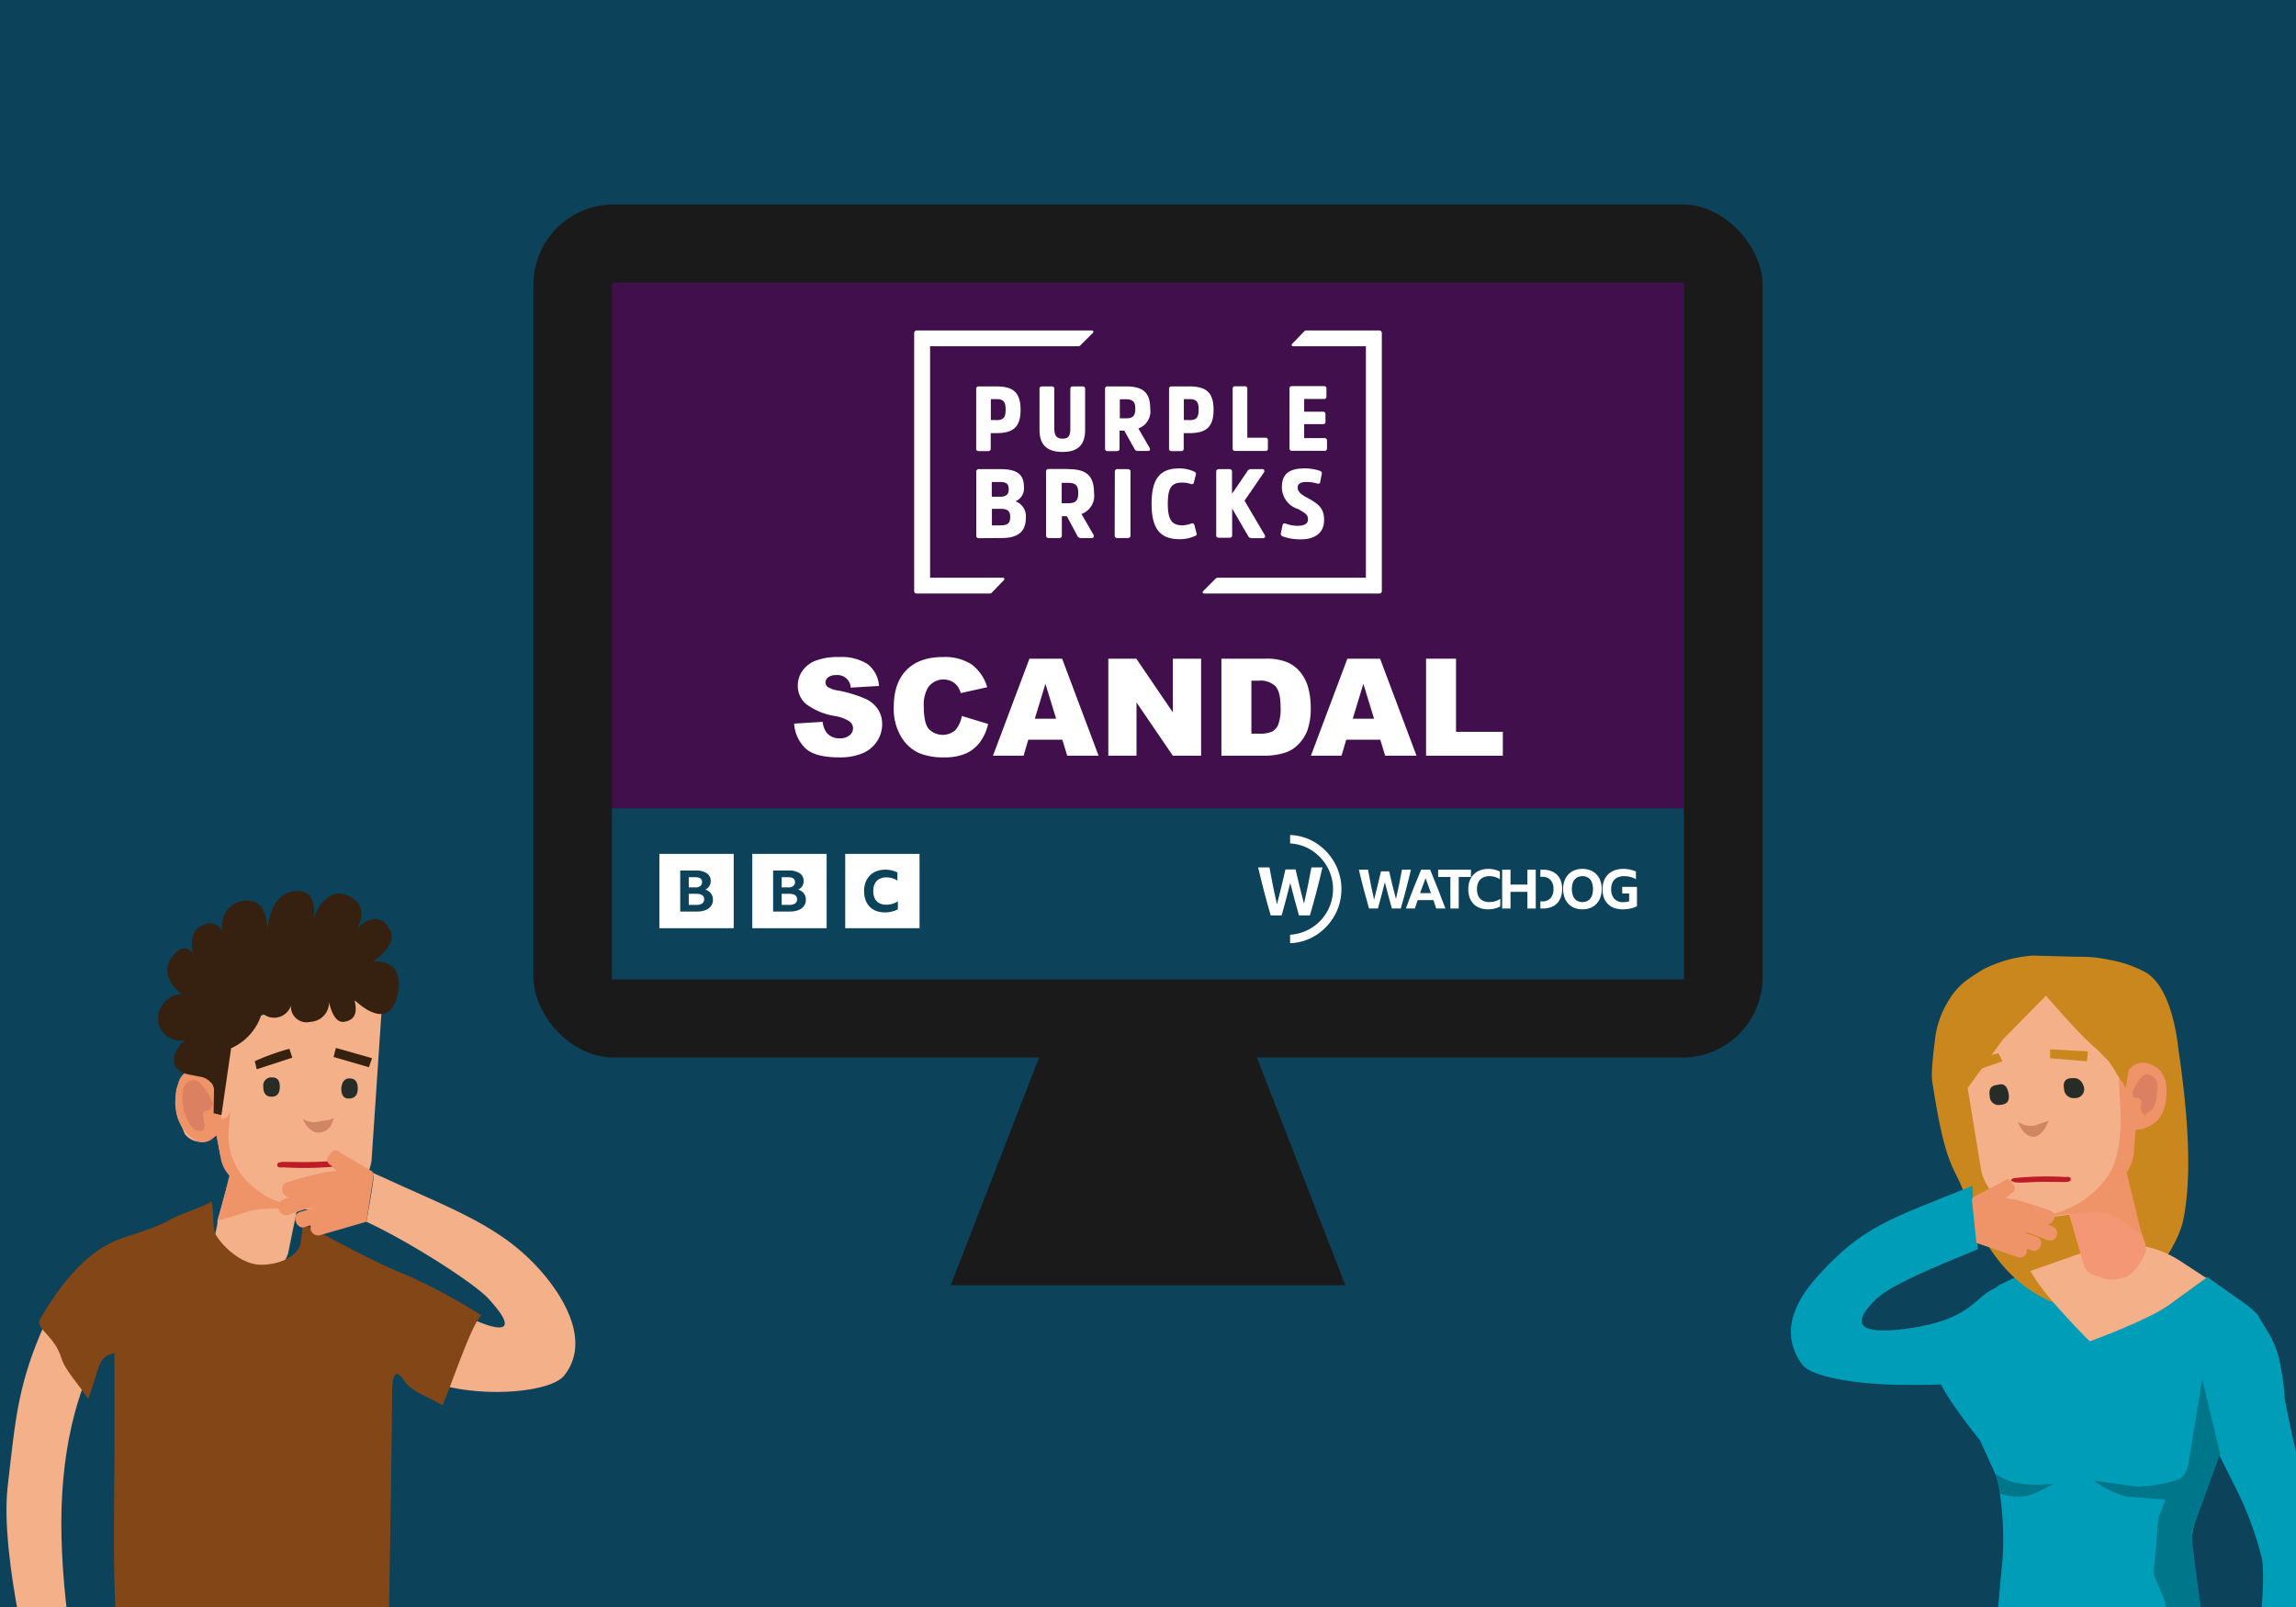 <svg xmlns="http://www.w3.org/2000/svg" width="500" height="350" viewBox="0 0 500 350">
  <defs>
    <style>
      .cls-1 {
        fill: #0c425a;
      }

      .cls-2 {
        fill: #f4b089;
      }

      .cls-3 {
        fill: #ef9369;
      }

      .cls-4 {
        fill: #db8061;
      }

      .cls-5 {
        fill: #d08564;
      }

      .cls-6 {
        fill: #272c26;
      }

      .cls-7 {
        fill: #36200f;
      }

      .cls-8 {
        fill: #bd1b25;
      }

      .cls-9 {
        fill: #834617;
      }

      .cls-10 {
        fill: #009db8;
      }

      .cls-11 {
        fill: #c9871e;
      }

      .cls-12 {
        fill: #00768a;
      }

      .cls-13 {
        fill: #f49774;
      }

      .cls-14 {
        fill: #1a1a1a;
      }

      .cls-15 {
        fill: #400f4c;
      }

      .cls-16 {
        fill: #fff;
      }
    </style>
  </defs>
  <g id="back">
    <rect class="cls-1" x="-8.421" y="-4.179" width="516.842" height="358.358"/>
  </g>
  <g id="text">
    <g>
      <g id="Symbol_1_Newczashhaww_0_Layer2_2_MEMBER_0_MEMBER_0_MEMBER_0_MEMBER_0_FILL" data-name="Symbol 1   Newczashhaww 0 Layer2 2 MEMBER 0 MEMBER 0 MEMBER 0 MEMBER 0 FILL">
        <path class="cls-2" d="M83.105,220.085l-2.197,32.759a10.689,10.689,0,0,1-2.597,5.393,17.813,17.813,0,0,1-5.793,4.195q-2.796,1.398-7.79.799l-1.997,9.788s-1.296,3.708-3.16,4.108c-1.864.533-3.365-1.311-4.83-1.71-1.198-.133-5.393.881-7.391-1.649-1.731-2.131,0-6.208,0-7.539v-.399L50.147,255.84A13.588,13.588,0,0,1,47.95,251.446l-.799-4.195a5.848,5.848,0,0,1-3.995,1.398,4.235,4.235,0,0,1-2.996-1.798v-.2l-.199-.2v-.2l-1.199-2.597a11.927,11.927,0,0,1-.599-3.795l.2-2.197a5.698,5.698,0,0,1,1.798-3.396,4.353,4.353,0,0,1,3.196-.999,4.327,4.327,0,0,1,2.796,2.197v.2l1.598,6.392c.799-1.731-1.003-6.438.595-7.903V230.56l2.002-8.677c7.457,1.065,12.118-4.512,15.58-4.778,1.864,0,5.983,1.756,10.91.691Zm-35.955,23.97.2-.599-.599.2Z"/>
      </g>
      <g id="Symbol_1_Newczashhaww_0_Layer2_2_MEMBER_2_MEMBER_0_MEMBER_0_MEMBER_0_FILL" data-name="Symbol 1   Newczashhaww 0 Layer2 2 MEMBER 2 MEMBER 0 MEMBER 0 MEMBER 0 FILL">
        <path class="cls-3" d="M58.936,261.034a23.809,23.809,0,0,0,4.994,1.598,17.168,17.168,0,0,0,4.594.399l-3.995.4q-7.79-.6-10.986.599L47.55,265.828l2.397-9.788a7.485,7.485,0,0,1-1.798-3.396l-.999-5.393-1.198.999a3.361,3.361,0,0,1-2.797.4,8.658,8.658,0,0,1-4.794-6.991,11.267,11.267,0,0,1,.399-5.393,4.006,4.006,0,0,1,5.793-2.996l1.199.799,2.597,9.788,1.198-.599.599-1.198-.399,4.794a14.739,14.739,0,0,0,2.796,8.989A20.138,20.138,0,0,0,58.936,261.034Z"/>
      </g>
      <g id="Symbol_1_Newczashhaww_0_Layer2_2_MEMBER_3_MEMBER_0_MEMBER_0_MEMBER_0_FILL" data-name="Symbol 1   Newczashhaww 0 Layer2 2 MEMBER 3 MEMBER 0 MEMBER 0 MEMBER 0 FILL">
        <path class="cls-4" d="M39.96,236.864q.999-1.798,2.397-1.598l.999.4.2.2a13.613,13.613,0,0,1,2.597,3.995q.399.6,0,.999a.783.783,0,0,1-.599.799l-.199.2a1.071,1.071,0,0,0-1.199.799l.399,2.397v.4q-.2,1.198-1.398.799l-.799-.2a8.853,8.853,0,0,1-2.197-3.795,11.72,11.72,0,0,1-.399-3.995Z"/>
      </g>
      <g id="Symbol_1_Newczashhaww_0_Layer2_2_MEMBER_4_MEMBER_0_MEMBER_0_MEMBER_0_FILL" data-name="Symbol 1   Newczashhaww 0 Layer2 2 MEMBER 4 MEMBER 0 MEMBER 0 MEMBER 0 FILL">
        <path class="cls-5" d="M72.119,245.054a3.22,3.22,0,0,1-2.397,1.598q-2.397.2-3.795-2.996a4.344,4.344,0,0,0,3.595.599l2.397-.399.799-.399Z"/>
      </g>
      <g id="Symbol_1_Newczashhaww_0_Layer2_2_MEMBER_5_MEMBER_0_MEMBER_0_MEMBER_0_FILL" data-name="Symbol 1   Newczashhaww 0 Layer2 2 MEMBER 5 MEMBER 0 MEMBER 0 MEMBER 0 FILL">
        <path class="cls-6" d="M57.338,236.665a1.766,1.766,0,0,1,1.997-1.998q1.598,0,1.598,1.998.001,2.197-1.798,2.197T57.338,236.665Z"/>
      </g>
      <g id="Symbol_1_Newczashhaww_0_Layer2_2_MEMBER_6_MEMBER_0_MEMBER_0_MEMBER_0_FILL" data-name="Symbol 1   Newczashhaww 0 Layer2 2 MEMBER 6 MEMBER 0 MEMBER 0 MEMBER 0 FILL">
        <path class="cls-6" d="M74.317,237.064q.199-2.197,1.798-2.197,1.798,0,1.798,2.197t-1.998,2.197Q74.317,239.261,74.317,237.064Z"/>
      </g>
      <g id="Symbol_1_Newczashhaww_0_Layer2_2_MEMBER_7_MEMBER_0_MEMBER_0_MEMBER_0_FILL" data-name="Symbol 1   Newczashhaww 0 Layer2 2 MEMBER 7 MEMBER 0 MEMBER 0 MEMBER 0 FILL">
        <path class="cls-7" d="M55.493,231.12a50.9,50.9,0,0,1,7.526-2.697l.63,1.937-7.748,2.522Z"/>
      </g>
      <g id="Symbol_1_Newczashhaww_0_Layer2_2_MEMBER_8_MEMBER_0_MEMBER_0_MEMBER_0_FILL" data-name="Symbol 1   Newczashhaww 0 Layer2 2 MEMBER 8 MEMBER 0 MEMBER 0 MEMBER 0 FILL">
        <path class="cls-7" d="M73.153,228.236l7.878,2.239-.709,1.961-7.679-2.228Z"/>
      </g>
      <g id="Symbol_1_Newcz_0_Layer2_3_MEMBER_20_MEMBER_0_MEMBER_0_MEMBER_0_FILL" data-name="Symbol 1   Newcz 0 Layer2 3 MEMBER 20 MEMBER 0 MEMBER 0 MEMBER 0 FILL">
        <path class="cls-8" d="M60.4,253.825c.001-.623.18-.621,1.169-.779l5.014.054c2.338,0,.331-.12,1.596-.021,1.169-.004,5.158-.344,5.781-.032q1.403.467,0,.935a75.963,75.963,0,0,1-12.323.26C60.748,254.37,60.4,254.137,60.4,253.825Z"/>
      </g>
      <path class="cls-7" d="M39.623,216.51s-5.759-3.976-1.798-8.484c2.142-2.436,3.504-1.473,4.306-.075-.592-2.319-.754-5.452,2.218-6.508a3.01,3.01,0,0,1,4.053,1.3q.063.123.115.252a5.43,5.43,0,0,1,3.814-6.666q.104-.028.21-.053c5.161-1.066,5.715,4.193,5.719,6.477.165-2.399,1.072-8.275,6.034-8.662,4.139-.324,4.318,3.326,3.971,5.826,1.239-3.065,3.756-6.601,7.634-4.801,5.047,2.342,1.761,7.254,1.761,7.254,2.874-2.942,5.692-3.03,7.316.296s-3.756,6.714-3.756,6.714,7.307-.86,5.282,7.51-9.32.866-9.32.866c.624,2.476.344,4.364-2.196,4.786s-3.324-4.365-3.324-4.365a4.244,4.244,0,0,1-4.069,4.371A3.399,3.399,0,0,1,63.363,219a3.852,3.852,0,0,1-6.327,1.586,12.066,12.066,0,0,1-6.704,7.716l-2.115,14.566-1.705-.411.104-5.675a4.174,4.174,0,0,0-2.505-2.171l-2.303-.459c-1.45-.203-3.592-.829-3.895-2.772a5.165,5.165,0,0,1,2.214-4.55l-.045-.291a4.806,4.806,0,0,1-5.094-7.009A5.368,5.368,0,0,1,39.623,216.51Z"/>
      <g id="Symbol_1_Newcz_0_Layer2_2_MEMBER_1_MEMBER_0_MEMBER_0_MEMBER_0_FILL" data-name="Symbol 1   Newcz 0 Layer2 2 MEMBER 1 MEMBER 0 MEMBER 0 MEMBER 0 FILL">
        <path class="cls-2" d="M86.362,277.217c13.589,10.274,31.313,17.83,19.93,5.538-2.923-3.156-16.529-12.006-26.494-16.662,0,0,1.963-10.713,1.546-10.593,17.626,8.144,28.436,11.555,37.433,22.481,4.246,5.157,9.823,14.505,4.039,21.665-3.484,4.314-25.007,5.682-35.559-1.889C69.519,285.979,74.573,271.6,86.362,277.217Z"/>
      </g>
      <path class="cls-2" d="M7.685,368.305l9.117-2.784s-3.947-19.483-3.391-37.23,5.185-29.524,9.864-37.172c.095-.155.266-.161.418-.25-1.913-5.191-3.808-10.162-5.284-15.075-3.848,3.007-7.251,9.362-8.579,12.34-5.896,13.227-6.416,20.408-8.163,35.681S7.685,368.305,7.685,368.305Z"/>
      <path class="cls-9" d="M24.913,294.726c-3.725.78-3.069,2.927-5.718,9.951-2.787-4.154-4.977-6.176-5.899-9.084-1.502-4.736-5.668-6.261-4.579-8.28,5.887-10.099,11.561-15.349,17.669-17.564,2.164-.785,7.788-2.364,10.607-4.101,1.667-1.028,6.788-2.583,9.025-3.934.697,1.818.081,5.806,1.052,7.347,2.043,3.238,6.069,6.349,9.661,6.4s8.051-1.522,8.742-4.718a27.628,27.628,0,0,0,.411-4.403c8.5,4.741,17.94,9.607,22.347,11.229a127.767,127.767,0,0,1,16.61,8.905c-2.281,1.912-7.2,17.242-8.526,19.579-4.295-2.526-6.719-2.933-8.463-5.558-.264-.397-2.467-4.012-2.463,3.223.006,8.796-1.208,80.226-1.208,80.226-.822.636-2.4,2.022-3.075,2.494-2.202,1.541-3.892,3.056-6.227,3.819-7.15,2.335-11.284,2.822-19.662,2.787-7.58-.032-19.073-2.599-27.045-5.053-1.123-12.693-1.91-21.309-2.88-35.008-.616-8.703-.476-20.412-.39-31.619C24.933,317.616,24.942,301.865,24.913,294.726Z"/>
      <g id="Symbol_1_Newcz_0_Layer2_2_MEMBER_27_MEMBER_0_MEMBER_0_MEMBER_0_FILL" data-name="Symbol 1   Newcz 0 Layer2 2 MEMBER 27 MEMBER 0 MEMBER 0 MEMBER 0 FILL">
        <path class="cls-3" d="M81.4,255.798l-.055-.299-.335-.398-6.852-4.031q-1.372-1.226-2.403.459-1.225,1.372.459,2.403l1.121,1.103-2.683.287-3.846.926-4.18,1.18a1.612,1.612,0,0,0-1.008,2.277,2.259,2.259,0,0,0,1.232,1.14l-.991.358a1.694,1.694,0,0,0-1.148,2.191q.521,1.669,2.418,1.093l4.126-1.406.226-.055.733.063-2.823.853a1.454,1.454,0,0,0-.922,2.137q.023.593.865,1.108a1.389,1.389,0,0,0,1.412-.101l.905-.218-.008.959a1.695,1.695,0,0,0,2.191,1.148l9.965-2.884Z"/>
      </g>
    </g>
    <g>
      <path class="cls-10" d="M504.697,336.356q-6.495-27.278-7.144-31.824a51.959,51.959,0,0,0-.866-6.711,20.311,20.311,0,0,0-2.598-7.36l-2.598-4.33-1.949-1.732-8.876-6.278-7.522,5.546a20.936,20.936,0,0,1-30.072-5.587l-.941-1.475-6.712,3.247c-4.906,3.464-9.934,11.849-13.254,17.334-3.676.997,9.042,16.552,9.042,16.552l3.779,8.33a70.28,70.28,0,0,1,1.082,17.969c-.755,6.516-1.141,15.172-2.762,26.075,6.317,2.203,14.165,4.622,22.845,4.7,9.243.083,18.57-2.934,25.039-5.632l-.742-3.062q-3.463-13.855-3.464-19.268l.216-7.577a31.157,31.157,0,0,1,1.732-6.495l4.33-11.907,4.113,8.227a74.556,74.556,0,0,1,5.196,14.288q1.299,8.227-3.897,37.236,0,4.114,1.732,3.464l5.845.216a105.492,105.492,0,0,0,5.195-13.639Q506.43,349.129,504.697,336.356Z"/>
      <g id="Symbol_1_Newcz_0_Layer2_3_MEMBER_9_MEMBER_0_MEMBER_0_MEMBER_0_FILL" data-name="Symbol 1   Newcz 0 Layer2 3 MEMBER 9 MEMBER 0 MEMBER 0 MEMBER 0 FILL">
        <path class="cls-11" d="M431.698,211.232a27.609,27.609,0,0,1,11.007-3.107l9.633.255a29.413,29.413,0,0,1,6.838.634,26.029,26.029,0,0,1,8.18,2.818c5.879,3.548,6.92,15.885,7.106,17.161,2.151,14.738,2.828,27.262,1.056,36.398-1.416,7.306-10.795,19.875-19.315,20.011-8.379.133-21.649-4.889-28.29-24.968-2.28-6.893-4.106-4.995-7.144-25.003-.318-2.091.55-8.456.55-8.456a20.339,20.339,0,0,1,2.541-8.23C426.181,214.526,428.502,213.261,431.698,211.232Z"/>
      </g>
      <g id="Symbol_1_Newczashhaww_0_Layer2_3_MEMBER_6_MEMBER_0_MEMBER_0_MEMBER_0_FILL" data-name="Symbol 1   Newczashhaww 0 Layer2 3 MEMBER 6 MEMBER 0 MEMBER 0 MEMBER 0 FILL">
        <path class="cls-12" d="M444.73,323.367l2.598-.216-3.031,1.516a10.305,10.305,0,0,1-8.66.649l-1.083-4.33a12.123,12.123,0,0,0,5.629,2.165A29.39,29.39,0,0,0,444.73,323.367Z"/>
      </g>
      <g id="Symbol_1_Newczashhaww_0_Layer2_3_MEMBER_10_MEMBER_0_MEMBER_0_MEMBER_0_FILL" data-name="Symbol 1   Newczashhaww 0 Layer2 3 MEMBER 10 MEMBER 0 MEMBER 0 MEMBER 0 FILL">
        <path class="cls-2" d="M474.779,274.633l5.672,3.704-7.857,5.727c-4.767,3.474-17.504,8.075-17.504,8.075s-8.72-8.639-11.909-13.666l-1.048-1.651,13.056-4.57a22.334,22.334,0,0,1,8.771-1.21h0A22.333,22.333,0,0,1,474.779,274.633Z"/>
      </g>
      <g id="Symbol_1_Newczashhaww_0_Layer2_3_MEMBER_11_MEMBER_0_MEMBER_0_MEMBER_0_FILL" data-name="Symbol 1   Newczashhaww 0 Layer2 3 MEMBER 11 MEMBER 0 MEMBER 0 MEMBER 0 FILL">
        <path class="cls-13" d="M467.245,270.977v.433q.433,1.299-1.516,4.113-1.732,2.598-3.68,2.814a6.143,6.143,0,0,1-4.763-.216q-2.814-.65-3.464-2.382v-.216l-3.247-11.041h-.216l11.474-8.227Z"/>
      </g>
      <g id="Symbol_1_Newczashhaww_0_Layer2_3_MEMBER_12_MEMBER_0_MEMBER_0_MEMBER_0_FILL" data-name="Symbol 1   Newczashhaww 0 Layer2 3 MEMBER 12 MEMBER 0 MEMBER 0 MEMBER 0 FILL">
        <path class="cls-2" d="M445.557,216.854q7.678,8.876,11.09,11.691l2.559,2.598a22.172,22.172,0,0,1,1.919,3.031q.854.866.853,3.464.001,3.027.639,3.68-.211-.224.213-2.165l.64-4.546a3.888,3.888,0,0,1,2.346-2.598,4.613,4.613,0,0,1,3.199.65,5.239,5.239,0,0,1,2.133,3.68l.427,2.165-.427,2.165-1.066,1.948v.216l-.213.216v.216l-2.085,1.839-1.967.759a4.112,4.112,0,0,0-2.133.866,23.307,23.307,0,0,1-1.919,8.876l.213.649-11.303,8.227a18.085,18.085,0,0,1-15.994-3.897,11.388,11.388,0,0,1-3.199-5.412l-2.986-18.185,7.678-10.608Z"/>
      </g>
      <g id="Symbol_1_Newczashhaww_0_Layer2_3_MEMBER_13_MEMBER_0_MEMBER_0_MEMBER_0_FILL" data-name="Symbol 1   Newczashhaww 0 Layer2 3 MEMBER 13 MEMBER 0 MEMBER 0 MEMBER 0 FILL">
        <path class="cls-3" d="M463.565,233.091a3.707,3.707,0,0,1,4.114-1.515q4.33,1.299,4.113,6.278,0,5.196-3.247,7.144-2.165,1.299-3.463.866l-.433,5.629a9.581,9.581,0,0,1-1.515,3.897l3.247,13.422-3.031-1.948a17.211,17.211,0,0,0-4.114-2.598q-3.464-.649-10.825.433a21.844,21.844,0,0,1-6.711-.216,15.244,15.244,0,0,0,7.144-.65,27.046,27.046,0,0,0,4.546-2.165,22.029,22.029,0,0,0,5.845-5.845q2.598-3.897,2.598-12.773l-.433-8.443q-.001.216.866,1.082l.649,1.299Z"/>
      </g>
      <g id="Symbol_1_Newczashhaww_0_Layer2_3_MEMBER_14_MEMBER_0_MEMBER_0_MEMBER_0_FILL" data-name="Symbol 1   Newczashhaww 0 Layer2 3 MEMBER 14 MEMBER 0 MEMBER 0 MEMBER 0 FILL">
        <path class="cls-4" d="M467.245,233.957a2.667,2.667,0,0,1,2.165,1.082l.433.866-.217,3.247q-.433,2.381-1.732,3.031l-.649.433c-.289.288-.434.288-.433,0q-.433-.433-.433-.65l-.216-.216.216-1.948q-.433-.649-.866-.649h-.217q-.866,0-.866-.65v-.65a8.772,8.772,0,0,1,2.165-3.464Z"/>
      </g>
      <g id="Symbol_1_Newczashhaww_0_Layer2_3_MEMBER_15_MEMBER_0_MEMBER_0_MEMBER_0_FILL" data-name="Symbol 1   Newczashhaww 0 Layer2 3 MEMBER 15 MEMBER 0 MEMBER 0 MEMBER 0 FILL">
        <path class="cls-5" d="M442.906,245.198l3.247-1.083-.866,1.732q-1.299,1.732-2.382,1.732-2.165,0-3.463-3.247A5.55,5.55,0,0,0,442.906,245.198Z"/>
      </g>
      <g id="Symbol_1_Newczashhaww_0_Layer2_3_MEMBER_16_MEMBER_0_MEMBER_0_MEMBER_0_FILL" data-name="Symbol 1   Newczashhaww 0 Layer2 3 MEMBER 16 MEMBER 0 MEMBER 0 MEMBER 0 FILL">
        <path class="cls-6" d="M451.874,239.153a2.067,2.067,0,0,1-2.382-1.948q-.433-2.381,1.732-2.381,1.949-.216,2.598,1.948A1.923,1.923,0,0,1,451.874,239.153Z"/>
      </g>
      <g id="Symbol_1_Newczashhaww_0_Layer2_3_MEMBER_17_MEMBER_0_MEMBER_0_MEMBER_0_FILL" data-name="Symbol 1   Newczashhaww 0 Layer2 3 MEMBER 17 MEMBER 0 MEMBER 0 MEMBER 0 FILL">
        <path class="cls-6" d="M435.688,240.615a1.923,1.923,0,0,1-2.382-1.948,2.444,2.444,0,0,1,.217-1.732,2.077,2.077,0,0,1,1.515-.649q1.949-.649,2.381,1.948a2.596,2.596,0,0,1-.216,1.732A2.079,2.079,0,0,1,435.688,240.615Z"/>
      </g>
      <g id="Symbol_1_Newczashhaww_0_Layer2_3_MEMBER_18_MEMBER_0_MEMBER_0_MEMBER_0_FILL" data-name="Symbol 1   Newczashhaww 0 Layer2 3 MEMBER 18 MEMBER 0 MEMBER 0 MEMBER 0 FILL">
        <path class="cls-11" d="M454.472,231.142l-8.01-.649v-1.948l8.227.433Z"/>
      </g>
      <g id="Symbol_1_Newczashhaww_0_Layer2_3_MEMBER_19_MEMBER_0_MEMBER_0_MEMBER_0_FILL" data-name="Symbol 1   Newczashhaww 0 Layer2 3 MEMBER 19 MEMBER 0 MEMBER 0 MEMBER 0 FILL">
        <path class="cls-11" d="M431.091,232.874,432.39,230.06l2.814-.649.866,1.732Z"/>
      </g>
      <path class="cls-12" d="M479.585,351.944q-2.598-17.535-2.165-18.618l6.062-16.67-3.897-16.237L476.554,318.821q-.65,3.247-3.031,3.68a35.727,35.727,0,0,1-8.01,1.299l-9.309-1.299q0,.433,2.598,1.732a18.438,18.438,0,0,0,4.33,1.732l8.444.649-1.516,3.897-1.082,12.34,2.381,5.629,4.349,18.77c2.251-.767,3.566-1.953,5.388-2.729C480.385,360.644,480.397,356.816,479.585,351.944Z"/>
      <path class="cls-10" d="M412.572,301.584c-8.513-.181-18.177-1.722-20.102-4.371-5.451-7.497-.838-14.668,3.696-19.638,9.607-10.529,15.321-12.049,33.466-19.339-.413-.142,1.111,13.838,1.111,13.838-10.261,4.173-19.162,7.917-22.263,10.941-6.854,6.686-1.059,7.327,6.057,6.449,14.889-1.836,15.236-6.991,20.019-8.952,1.697-.696,5.66-.667,5.66-.667C443.969,288.276,459.232,302.577,412.572,301.584Z"/>
      <g id="Symbol_1_Newcz_0_Layer2_3_MEMBER_20_MEMBER_0_MEMBER_0_MEMBER_0_FILL-2" data-name="Symbol 1   Newcz 0 Layer2 3 MEMBER 20 MEMBER 0 MEMBER 0 MEMBER 0 FILL">
        <path class="cls-8" d="M450.952,256.734c0,.568-.164.566-1.065.71l-4.569-.049c-2.13,0-.302.109-1.455.019-1.065.004-4.7.314-5.267.029q-1.279-.425,0-.852a69.219,69.219,0,0,1,11.229-.237C450.634,256.237,450.951,256.45,450.952,256.734Z"/>
      </g>
      <g id="Symbol_1_Newcz_0_Layer2_2_MEMBER_27_MEMBER_0_MEMBER_0_MEMBER_0_FILL-2" data-name="Symbol 1   Newcz 0 Layer2 2 MEMBER 27 MEMBER 0 MEMBER 0 MEMBER 0 FILL">
        <path class="cls-3" d="M429.425,261.28l.064-.269.323-.346,6.41-3.345q1.303-1.05,2.161.528,1.05,1.303-.528,2.161l-1.069.95,2.424.385,3.45,1.019,3.742,1.265a1.466,1.466,0,0,1,.81,2.115,2.055,2.055,0,0,1-1.171.978l.884.371a1.541,1.541,0,0,1,.941,2.043q-.551,1.492-2.246.881l-3.683-1.468-.203-.06-.669.023,2.525.905a1.323,1.323,0,0,1,.739,1.983q-.048.538-.837.967a1.263,1.263,0,0,1-1.278-.157l-.812-.24-.037.872a1.541,1.541,0,0,1-2.043.941l-8.918-3.079Z"/>
      </g>
    </g>
    <g>
      <rect class="cls-14" x="116.162" y="44.533" width="267.676" height="185.793" rx="17.473"/>
      <rect class="cls-1" x="133.263" y="176.037" width="233.473" height="37.281"/>
      <polygon class="cls-14" points="292.97 279.934 207.03 279.934 230.464 219.55 269.536 219.55 292.97 279.934"/>
      <g>
        <rect class="cls-15" x="133.263" y="61.542" width="233.473" height="114.496"/>
        <path class="cls-16" d="M213.158,98.248c-.391,0-.572-.181-.572-.542V84.731a.531.531,0,0,1,.391-.572h3.974c3.613,0,5.299,1.234,5.299,5.088,0,3.824-1.656,5.088-5.299,5.088h-1.204v3.372c0,.361-.181.542-.572.542Zm3.793-6.744c1.535,0,2.047-.512,2.047-2.288s-.512-2.288-2.047-2.288h-1.174v4.546h1.174Zm9.423,2.138V84.731a.531.531,0,0,1,.391-.572h2.258a.531.531,0,0,1,.572.391v8.701c0,1.596.482,2.288,1.806,2.288s1.686-.692,1.686-2.228v-8.58a.531.531,0,0,1,.391-.572h2.258a.531.531,0,0,1,.572.391V93.612c0,3.312-1.596,4.817-4.907,4.817S226.375,96.954,226.375,93.642Zm18.817-9.484c3.613,0,5.299,1.234,5.299,4.877a3.931,3.931,0,0,1-2.589,4.275l2.439,4.215c.211.391.09.693-.331.693h-2.168a.767.767,0,0,1-.783-.452l-2.228-3.974H243.807v3.914c0,.361-.181.542-.572.542h-2.017c-.391,0-.572-.181-.572-.542V84.731a.531.531,0,0,1,.391-.572h4.155Zm0,6.955c1.565,0,2.047-.572,2.047-2.077s-.512-2.077-2.077-2.077h-1.295v4.155Zm9.965,7.135c-.391,0-.572-.181-.572-.542V84.731a.531.531,0,0,1,.391-.572h4.004c3.613,0,5.299,1.234,5.299,5.088,0,3.824-1.656,5.088-5.299,5.088h-1.204v3.372c0,.361-.181.542-.572.542Zm3.824-6.744c1.536,0,2.047-.512,2.047-2.288s-.512-2.288-2.047-2.288h-1.174v4.546h1.174Zm12.645,3.824h3.914a.531.531,0,0,1,.572.391v1.957c0,.361-.181.542-.572.542h-6.533c-.391,0-.572-.181-.572-.542V84.7a.531.531,0,0,1,.391-.572h2.228a.531.531,0,0,1,.572.391V95.328Zm12.383-2.92v3.011h4.396a.531.531,0,0,1,.572.391v1.837c0,.361-.181.542-.572.542H281.39c-.391,0-.572-.181-.572-.542V84.67a.531.531,0,0,1,.391-.572h7.075a.531.531,0,0,1,.572.391v1.837a.531.531,0,0,1-.391.572h-4.456v2.77h4.095c.361,0,.542.181.542.572v1.596a.48.48,0,0,1-.421.542h-4.215Zm-70.796,24.808c-.418,0-.611-.193-.611-.579v-13.85a.567.567,0,0,1,.418-.611h4.82c3.342,0,5.142.932,5.142,3.856a3.026,3.026,0,0,1-1.832,3.149,3.466,3.466,0,0,1,2.25,3.599c0,3.182-1.928,4.403-5.27,4.403Zm4.531-9.03c1.35,0,1.928-.482,1.928-1.639s-.514-1.575-1.928-1.575h-1.768v3.214Zm.129,6.234c1.575,0,2.121-.482,2.121-1.8s-.546-1.8-2.057-1.8h-1.928V114.42Zm14.75-12.244c3.856,0,5.624,1.318,5.624,5.206a4.209,4.209,0,0,1-2.732,4.563l2.603,4.499c.225.418,0,.739-.353.739H235.451a.819.819,0,0,1-.836-.482l-2.282-4.274h-1.093v4.178c0,.386-.193.578-.611.578h-2.217c-.418,0-.611-.193-.611-.578v-13.85a.567.567,0,0,1,.418-.611h4.402Zm0,7.423c1.703,0,2.185-.611,2.185-2.217s-.514-2.217-2.217-2.217h-1.382v4.435Zm10.155-6.813c0-.418.193-.611.579-.611h2.217a.567.567,0,0,1,.611.418v14.011c0,.386-.193.578-.611.578h-2.25a.512.512,0,0,1-.578-.45v-.129Zm16.614,11.248c.45-.161.643,0,.739.418l.418,1.607c.129.418,0,.578-.45.739a8.116,8.116,0,0,1-3.149.643c-4.017,0-6.17-1.928-6.17-7.713s2.089-7.713,6.074-7.713a7.803,7.803,0,0,1,3.085.643c.386.161.579.321.482.739l-.418,1.607c0,.386-.321.546-.739.386a5.702,5.702,0,0,0-1.8-.289c-2.314,0-3.149,1.093-3.149,4.66,0,3.535.932,4.66,3.246,4.66a6.442,6.442,0,0,0,1.832-.386ZM271.604,102.69a.926.926,0,0,1,.836-.514h2.442c.45,0,.578.353.353.739l-4.21,6.138,4.37,7.423c.225.386.096.739-.353.739h-2.474a.876.876,0,0,1-.803-.546l-3.438-5.913v5.784c0,.386-.193.578-.611.578h-2.282a.512.512,0,0,1-.578-.45V102.786c0-.418.193-.611.578-.611h2.25a.567.567,0,0,1,.611.418v4.949Zm11.697,14.782a11.267,11.267,0,0,1-3.856-.61c-.418-.161-.578-.321-.514-.739l.353-1.639c0-.386.289-.578.771-.418a7.359,7.359,0,0,0,2.507.45c1.382,0,2.282-.386,2.282-1.414s-.707-1.414-2.121-2.217a4.994,4.994,0,0,1-3.567-4.788c0-2.86,1.575-4.081,4.981-4.081a10.089,10.089,0,0,1,3.246.514c.386.161.546.321.45.739l-.321,1.639c0,.386-.321.514-.739.386a7.619,7.619,0,0,0-2.25-.321c-1.286,0-1.928.353-1.928,1.253s.9,1.575,2.089,2.185c2.089,1.157,3.663,2.089,3.663,4.756C288.411,116.187,286.161,117.472,283.301,117.472Zm-21.074,11.796h38.117a.55.55,0,0,0,.578-.546V72.558a.55.55,0,0,0-.546-.578H284.462a.677.677,0,0,0-.418.161l-2.667,2.764a.301.301,0,0,0-.032.418.291.291,0,0,0,.225.096h15.883V125.83H265.184a.677.677,0,0,0-.418.161l-2.764,2.764a.297.297,0,0,0-.064.386A.393.393,0,0,0,262.228,129.269Zm-24.455-57.289H199.655a.55.55,0,0,0-.578.546V128.69a.55.55,0,0,0,.546.579h15.915a.677.677,0,0,0,.418-.161l2.667-2.764a.3.3,0,0,0,.032-.418.292.292,0,0,0-.225-.096h-15.883V75.418H234.816a.677.677,0,0,0,.418-.161l2.764-2.764a.297.297,0,0,0,.064-.386A.393.393,0,0,0,237.773,71.979Z"/>
      </g>
      <g>
        <path class="cls-16" d="M172.941,157.601l6.212-.389a4.741,4.741,0,0,0,.821,2.306,3.452,3.452,0,0,0,2.883,1.282,3.188,3.188,0,0,0,2.154-.655,1.964,1.964,0,0,0,.757-1.52,1.938,1.938,0,0,0-.721-1.47,8.346,8.346,0,0,0-3.344-1.226,14.207,14.207,0,0,1-6.125-2.565,5.157,5.157,0,0,1-1.845-4.079,5.545,5.545,0,0,1,.943-3.077,6.272,6.272,0,0,1,2.84-2.277,13.265,13.265,0,0,1,5.195-.828,10.626,10.626,0,0,1,6.176,1.506,6.502,6.502,0,0,1,2.529,4.792l-6.154.36a2.875,2.875,0,0,0-3.199-2.724,2.62,2.62,0,0,0-1.715.482,1.48,1.48,0,0,0-.577,1.175,1.177,1.177,0,0,0,.475.908,5.345,5.345,0,0,0,2.192.778,27.466,27.466,0,0,1,6.133,1.866,6.442,6.442,0,0,1,2.694,2.343,5.931,5.931,0,0,1,.844,3.127,6.7,6.7,0,0,1-1.124,3.747,7.036,7.036,0,0,1-3.143,2.602,12.696,12.696,0,0,1-5.088.887q-5.389,0-7.465-2.075A8.187,8.187,0,0,1,172.941,157.601Z"/>
        <path class="cls-16" d="M209.463,155.943l5.722,1.73a10.546,10.546,0,0,1-1.815,4.021,7.884,7.884,0,0,1-3.077,2.436,11.51,11.51,0,0,1-4.677.821,13.589,13.589,0,0,1-5.629-1.001,8.917,8.917,0,0,1-3.768-3.522,11.939,11.939,0,0,1-1.585-6.453q0-5.243,2.788-8.059t7.892-2.815a10.713,10.713,0,0,1,6.276,1.614,9.487,9.487,0,0,1,3.394,4.958l-5.766,1.282a4.932,4.932,0,0,0-.634-1.412,3.772,3.772,0,0,0-1.341-1.153,4.122,4.122,0,0,0-5.174,1.382,7.581,7.581,0,0,0-.893,4.16q0,3.513,1.066,4.815a4.211,4.211,0,0,0,5.83.251A6.506,6.506,0,0,0,209.463,155.943Z"/>
        <path class="cls-16" d="M231.346,161.102h-7.412l-1.029,3.488h-6.667l7.941-21.129h7.122l7.939,21.129h-6.837Zm-1.353-4.568-2.333-7.596-2.308,7.596Z"/>
        <path class="cls-16" d="M241.358,143.462h6.097l7.956,11.69V143.462h6.154v21.129h-6.154l-7.913-11.601v11.601h-6.14Z"/>
        <path class="cls-16" d="M265.989,143.462h9.7a11.609,11.609,0,0,1,4.634.778,7.536,7.536,0,0,1,2.918,2.233,9.248,9.248,0,0,1,1.672,3.388,15.676,15.676,0,0,1,.519,4.093,14.22,14.22,0,0,1-.771,5.254,8.698,8.698,0,0,1-2.14,3.127,6.995,6.995,0,0,1-2.94,1.68,15.172,15.172,0,0,1-3.892.576h-9.7Zm6.529,4.785V159.791h1.6a6.726,6.726,0,0,0,2.911-.454,3.072,3.072,0,0,0,1.355-1.585,9.964,9.964,0,0,0,.49-3.668q0-3.357-1.096-4.598a4.636,4.636,0,0,0-3.632-1.239Z"/>
        <path class="cls-16" d="M300.584,161.102h-7.412l-1.029,3.488h-6.667l7.941-21.129h7.122l7.939,21.129h-6.837Zm-1.353-4.568-2.333-7.596-2.308,7.596Z"/>
        <path class="cls-16" d="M310.555,143.462h6.528v15.926h10.19v5.203H310.555Z"/>
      </g>
      <g id="layer1">
        <g>
          <path id="path50" class="cls-16" d="M303.115,197.872q-.402-1.431-.792-2.861-.378-1.431-.745-2.861-.355,1.431-.733,2.861t-.78,2.861H298.137q-.603-2.069-1.159-4.186t-1.052-4.268h1.986q.296,1.644.627,3.287t.698,3.228q.792-3.086,1.502-6.16h1.774q.355,1.514.721,3.027.379,1.502.769,3.003.355-1.561.686-3.169t.615-3.216h1.951q-.497,2.152-1.052,4.269t-1.159,4.186Z"/>
          <path id="path52" class="cls-16" d="M312.77,197.872q-.307-.934-.615-1.833h-3.429q-.307.91-.615,1.833h-1.951q.804-2.223,1.632-4.34.84-2.116,1.691-4.115h1.963q.875,2.105,1.703,4.233.839,2.116,1.62,4.221Zm-3.523-3.346h2.377q-.284-.828-.591-1.644-.296-.828-.591-1.62Q309.826,192.882,309.247,194.526Z"/>
          <path id="path54" class="cls-16" d="M313.188,189.418H320.33v1.584h-2.66v6.87h-1.821v-6.87h-2.66Z"/>
          <path id="path56" class="cls-16" d="M324.067,198.049a5.214,5.214,0,0,1-1.809-.296,3.743,3.743,0,0,1-1.36-.875,3.793,3.793,0,0,1-.851-1.383,5.494,5.494,0,0,1-.296-1.856,5.035,5.035,0,0,1,.307-1.809,3.822,3.822,0,0,1,2.27-2.282,5.131,5.131,0,0,1,1.821-.307,5.396,5.396,0,0,1,1.312.154,4.615,4.615,0,0,1,1.159.426v1.679a3.681,3.681,0,0,0-1.052-.497,3.978,3.978,0,0,0-1.194-.177,3.078,3.078,0,0,0-1.478.331,2.281,2.281,0,0,0-.934.958,3.331,3.331,0,0,0-.319,1.525,3.516,3.516,0,0,0,.307,1.537,2.228,2.228,0,0,0,.91.958,2.982,2.982,0,0,0,1.454.331,4.394,4.394,0,0,0,2.4-.698v1.644a4.632,4.632,0,0,1-1.206.461A5.742,5.742,0,0,1,324.067,198.049Z"/>
          <path id="path58" class="cls-16" d="M332.621,197.872v-3.63H328.944v3.63h-1.821v-8.454h1.821v3.24h3.677v-3.24h1.821v8.454Z"/>
          <path id="path60" class="cls-16" d="M335.449,196.311l.399,0a2.327,2.327,0,0,0,1.809-.686,2.857,2.857,0,0,0,.638-1.998,2.782,2.782,0,0,0-.627-1.963,2.304,2.304,0,0,0-1.809-.686h-.411v-1.561h.505a4.854,4.854,0,0,1,2.282.497,3.34,3.34,0,0,1,1.454,1.442,4.783,4.783,0,0,1,.497,2.27,4.832,4.832,0,0,1-.508,2.294,3.425,3.425,0,0,1-1.443,1.454,4.881,4.881,0,0,1-2.294.497h-.494Z"/>
          <path id="path62" class="cls-16" d="M344.606,189.24a4.612,4.612,0,0,1,1.726.307,3.595,3.595,0,0,1,1.324.887,3.794,3.794,0,0,1,.851,1.383,5.253,5.253,0,0,1,.296,1.821,5.317,5.317,0,0,1-.296,1.821,3.91,3.91,0,0,1-.851,1.395,3.595,3.595,0,0,1-1.324.887,4.612,4.612,0,0,1-1.726.307,4.705,4.705,0,0,1-1.738-.307,3.729,3.729,0,0,1-1.324-.887,4.001,4.001,0,0,1-.84-1.395,5.314,5.314,0,0,1-.296-1.821,5.251,5.251,0,0,1,.296-1.821,3.879,3.879,0,0,1,.84-1.383,3.729,3.729,0,0,1,1.324-.887A4.705,4.705,0,0,1,344.606,189.24Zm0,7.224a2.263,2.263,0,0,0,1.242-.331,2.153,2.153,0,0,0,.792-.97,4.414,4.414,0,0,0,0-3.051,2.08,2.08,0,0,0-.792-.958,2.493,2.493,0,0,0-2.483,0,2.08,2.08,0,0,0-.792.958,4.414,4.414,0,0,0,0,3.051,2.153,2.153,0,0,0,.792.97A2.263,2.263,0,0,0,344.606,196.465Z"/>
          <path id="path64" class="cls-16" d="M356.483,197.375a5.096,5.096,0,0,1-.91.367,6.515,6.515,0,0,1-1.064.225,7.533,7.533,0,0,1-1.111.083,5.492,5.492,0,0,1-1.856-.296,3.687,3.687,0,0,1-2.27-2.27,5.392,5.392,0,0,1-.296-1.845,4.866,4.866,0,0,1,.319-1.809,3.931,3.931,0,0,1,.91-1.395,3.975,3.975,0,0,1,1.419-.887,5.399,5.399,0,0,1,1.868-.307,6.796,6.796,0,0,1,1.466.154,5.469,5.469,0,0,1,1.301.426v1.679a4.343,4.343,0,0,0-1.194-.497,5.155,5.155,0,0,0-1.383-.177,3.231,3.231,0,0,0-1.525.331,2.247,2.247,0,0,0-.958.958,3.231,3.231,0,0,0-.331,1.525,3.012,3.012,0,0,0,.686,2.116,2.557,2.557,0,0,0,1.963.733,4.354,4.354,0,0,0,.638-.047,4.242,4.242,0,0,0,.627-.142v-1.703H353.267v-1.431h3.216Z"/>
        </g>
        <path id="path67" class="cls-16" d="M282.877,199.377q-.497-1.769-.979-3.537-.468-1.769-.921-3.537-.438,1.769-.906,3.537t-.965,3.537h-2.383q-.746-2.558-1.433-5.175t-1.301-5.277h2.456q.365,2.032.775,4.064t.862,3.99q.979-3.815,1.856-7.616h2.193q.438,1.871.892,3.742.468,1.856.95,3.713.439-1.929.848-3.917t.76-3.976h2.412q-.614,2.66-1.301,5.277t-1.433,5.175Z"/>
        <path id="path69" class="cls-16" d="M280.948,181.862v1.843a9.6,9.6,0,0,1,6.143,2.628,9.954,9.954,0,0,1-6.143,17.252v1.843a11.32,11.32,0,0,0,7.318-3.04,11.822,11.822,0,0,0,.075-17.409A11.249,11.249,0,0,0,280.948,181.862Z"/>
      </g>
      <path id="path1314-6" class="cls-16" d="M143.594,185.972v16.187h16.187V185.972Zm4.537,3.631h3.445a4.003,4.003,0,0,1,2.359.599,1.945,1.945,0,0,1,.836,1.698,2.037,2.037,0,0,1-.3,1.111,2.064,2.064,0,0,1-.886.737,2.396,2.396,0,0,1,1.236.836,2.169,2.169,0,0,1,.437,1.373,2.246,2.246,0,0,1-.424,1.373,2.618,2.618,0,0,1-1.186.886,4.972,4.972,0,0,1-1.86.312h-3.658Zm1.86,1.448v2.222h1.411a1.728,1.728,0,0,0,1.099-.299,1.046,1.046,0,0,0,.387-.861q0-1.061-1.486-1.061Zm0,3.62V197.08h1.623a2.313,2.313,0,0,0,1.286-.3,1.015,1.015,0,0,0,.449-.886q0-1.223-1.71-1.223Zm34.071-8.699v16.187h16.187V185.972Zm8.758,3.444a5.701,5.701,0,0,1,1.386.162,4.874,4.874,0,0,1,1.223.449V191.8a3.887,3.887,0,0,0-1.111-.524,4.202,4.202,0,0,0-1.261-.187,3.249,3.249,0,0,0-1.56.349,2.409,2.409,0,0,0-.986,1.011,3.517,3.517,0,0,0-.337,1.61,3.714,3.714,0,0,0,.325,1.623,2.353,2.353,0,0,0,.961,1.011,3.147,3.147,0,0,0,1.535.35,4.639,4.639,0,0,0,2.534-.737v1.735a4.885,4.885,0,0,1-1.273.487,6.061,6.061,0,0,1-1.523.187,5.507,5.507,0,0,1-1.91-.312,3.954,3.954,0,0,1-1.435-.924,4.005,4.005,0,0,1-.899-1.46,5.8,5.8,0,0,1-.312-1.96,5.316,5.316,0,0,1,.325-1.91,4.036,4.036,0,0,1,2.397-2.409A5.415,5.415,0,0,1,192.82,189.416Zm-28.992-3.444v16.187h16.187V185.972Zm4.537,3.631H171.81a4.003,4.003,0,0,1,2.359.599,1.945,1.945,0,0,1,.836,1.698,2.037,2.037,0,0,1-.3,1.111,2.065,2.065,0,0,1-.886.737,2.396,2.396,0,0,1,1.236.836,2.169,2.169,0,0,1,.437,1.373,2.245,2.245,0,0,1-.424,1.373,2.617,2.617,0,0,1-1.186.886,4.971,4.971,0,0,1-1.86.312h-3.658Zm1.86,1.448v2.222h1.411a1.728,1.728,0,0,0,1.099-.299,1.046,1.046,0,0,0,.387-.861q0-1.061-1.485-1.061Zm0,3.62V197.08h1.623a2.313,2.313,0,0,0,1.286-.3,1.015,1.015,0,0,0,.449-.886q0-1.223-1.71-1.223Z"/>
    </g>
  </g>
</svg>
